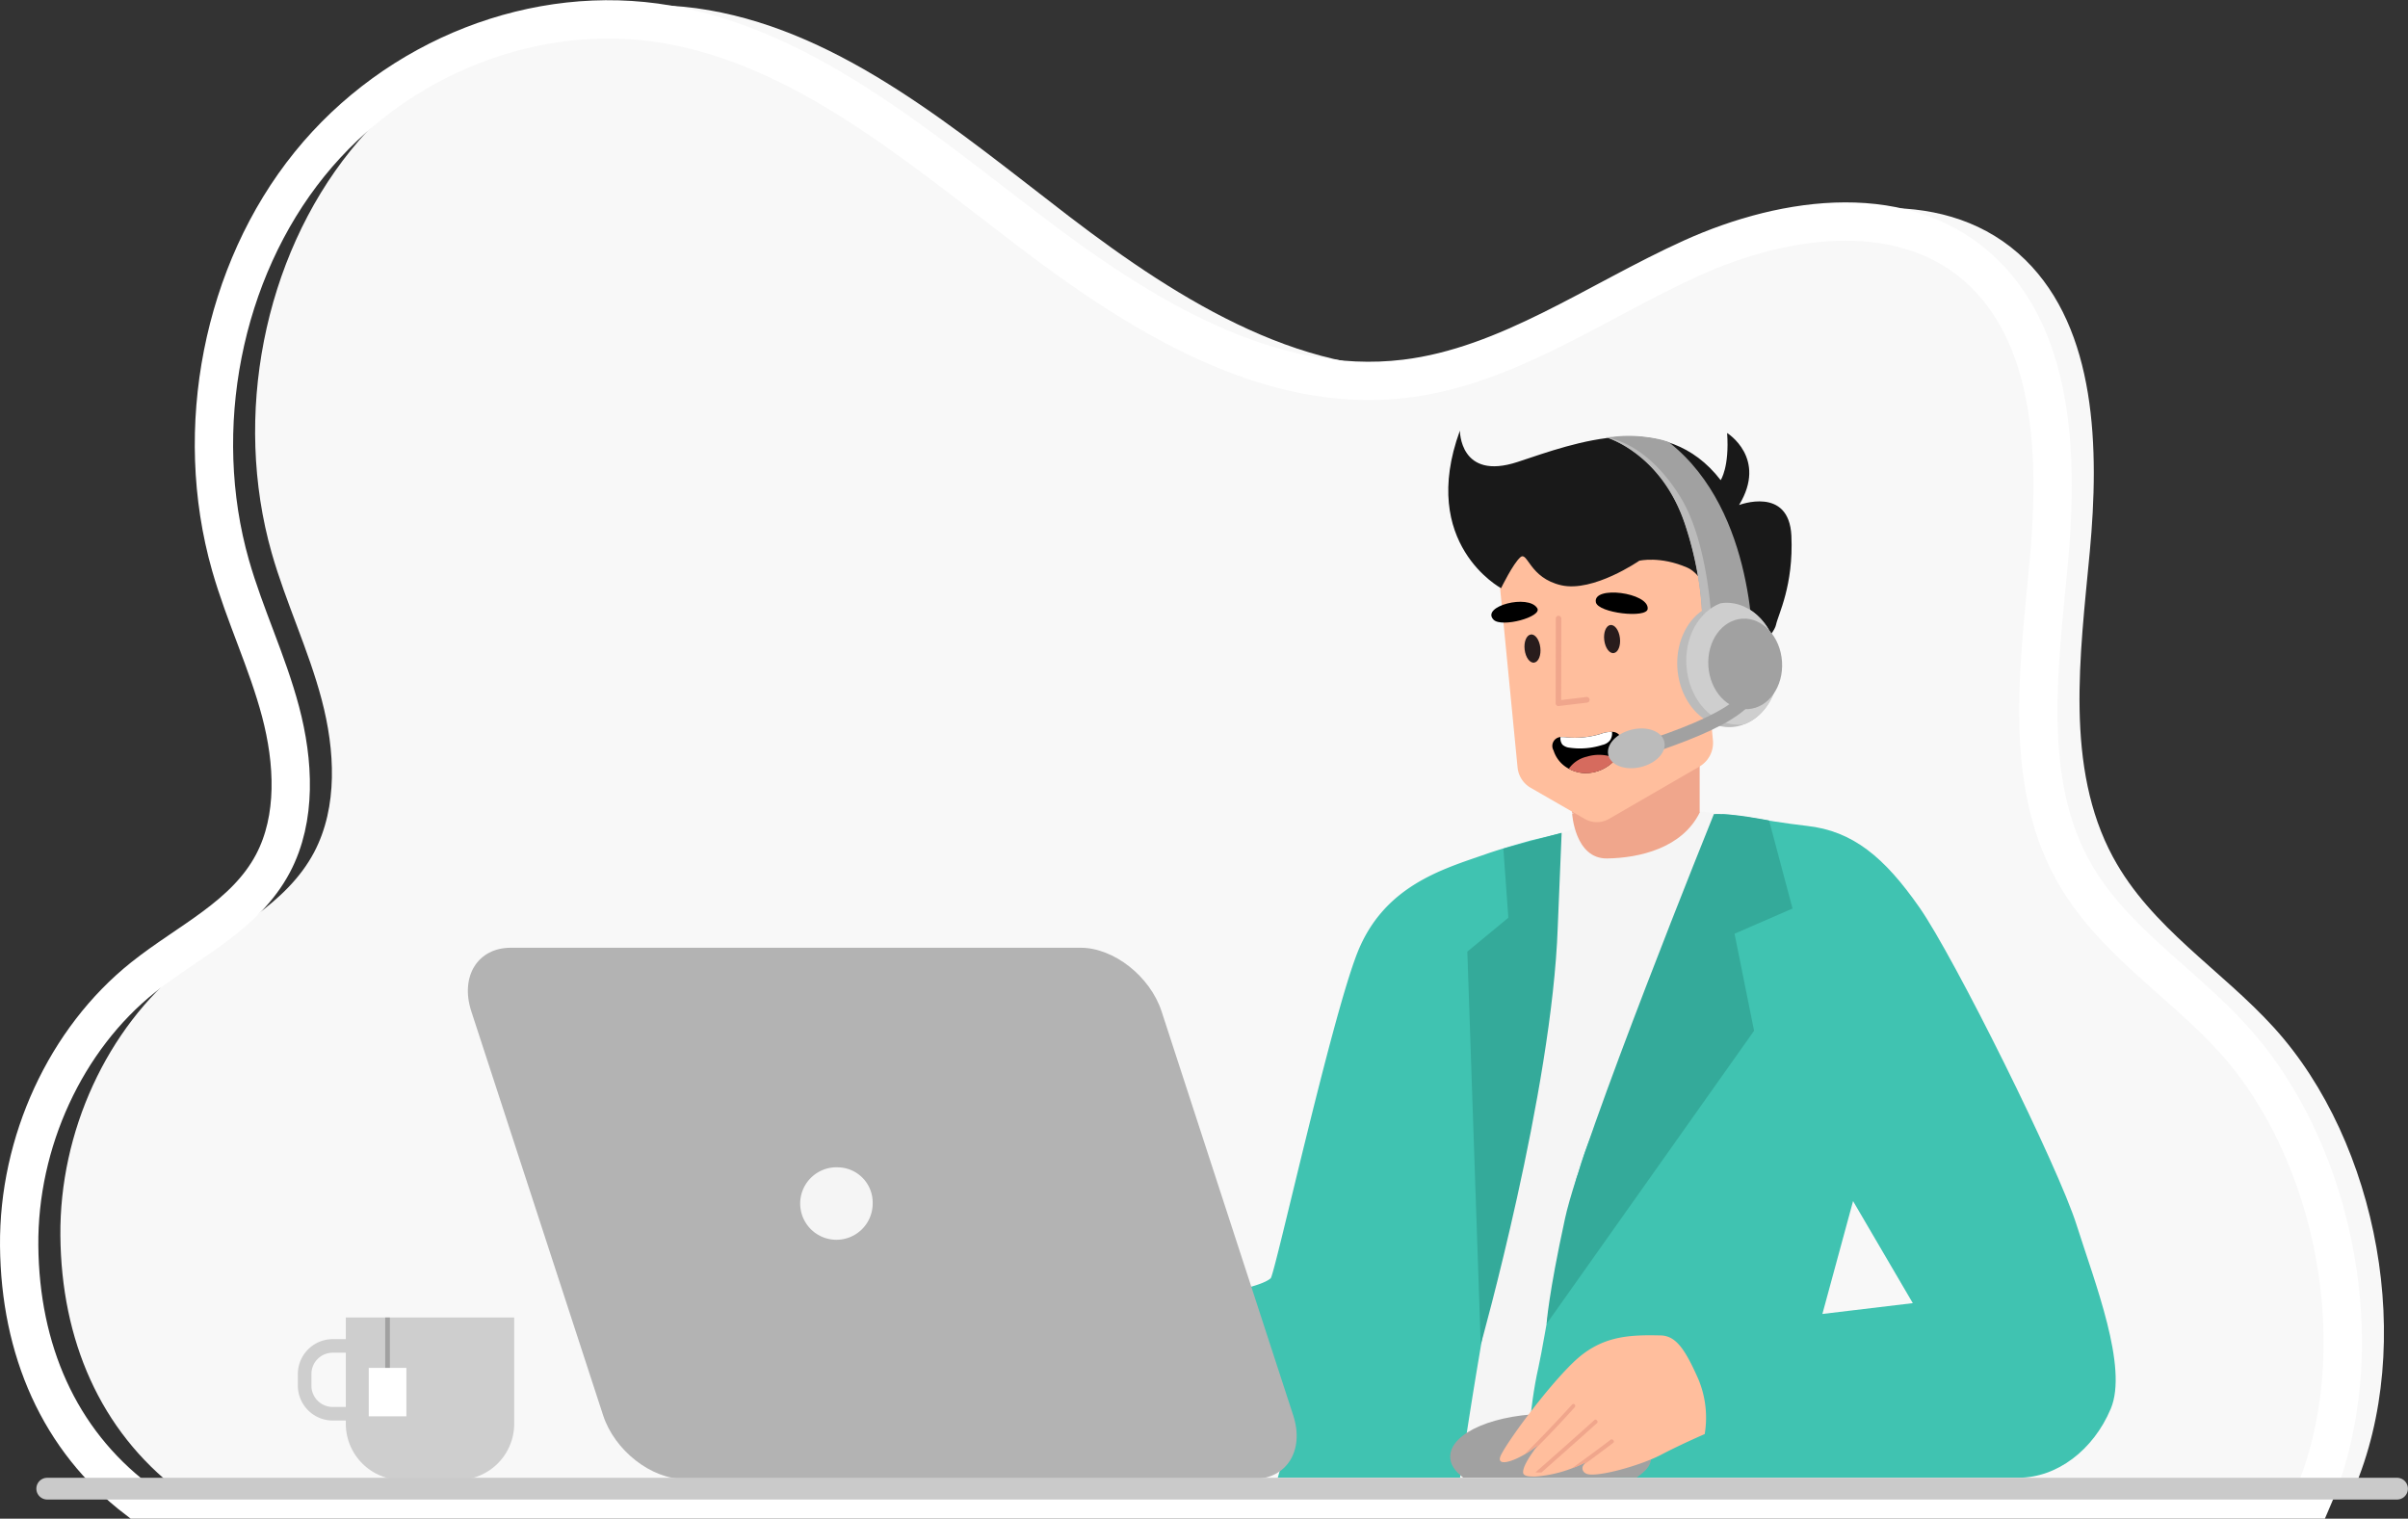 <svg xmlns="http://www.w3.org/2000/svg" width="551.52" height="347.828" viewBox="0 0 551.52 347.828"><rect x="0" y="0" width="551.52" height="347.828" fill="#333333" stroke="none"/><g id="customer-service-bg" transform="translate(174.093 147.973)"><path id="Path_11382" fill="#f8f8f8" d="M433.232 116.541c-11.094-20.561-7.544-46.226-5.325-69.931s1.553-50.886-14.792-66.9c-17.492-17.085-45.117-13.35-66.9-3.476s-42.158 24.888-65.6 27.773c-31.249 3.846-60.87-14.644-86.5-34.244C168.449-49.91 142.6-72.1 111.572-77.461c-29.954-5.177-62.054 7.4-81.987 32.136S2.59 15.509 11.5 46.869c3.257 11.431 8.434 22.152 11.466 33.653S26.7 105 21.228 115.395C14.831 127.487 1.887 133.256-8.5 141.54c-17.751 14.2-28.623 37.868-28.4 61.721s9.06 44.525 27.033 58.319H488.3c14.386-33.431 5.7-79.657-18.195-105.987-12.093-13.313-28.142-22.891-36.87-39.052" data-name="Path 11382" transform="translate(-123.365 -68.195)"/><path id="Path_11383" fill="none" stroke="#fff" stroke-miterlimit="10" stroke-width="8.776" d="M407.732 124.7c-11.094-20.492-7.544-46.05-5.325-69.694 2.219-23.607 1.553-50.7-14.792-66.654-17.492-17.039-45.154-13.323-66.9-3.49s-42.158 24.808-65.6 27.66c-31.249 3.828-60.87-14.562-86.5-34.153C142.949-41.148 117.1-63.254 86.072-68.62 56.118-73.8 24.019-61.264 4.086-36.607S-22.91 24.005-14 55.268c3.254 11.409 8.432 22.068 11.464 33.515s3.736 24.395-1.736 34.753c-6.4 12.085-19.341 17.789-29.733 26.084-17.751 14.149-28.623 37.756-28.4 61.513s9.06 44.361 27.033 58.1H462.8c14.386-33.327 5.7-79.34-18.195-105.574-12.093-13.323-28.179-22.894-36.87-38.957Z" data-name="Path 11383" transform="translate(-107.296 -73.763)"/><path id="Path_11384" fill="#cecece" d="M124.881 750.706h-6.694a4.877 4.877 0 0 0-4.881 4.881v2.663a4.877 4.877 0 0 0 4.881 4.881h6.694v-12.425ZM110.2 758.25v-2.663a8 8 0 0 1 7.988-7.988h9.8v18.638h-9.8a8 8 0 0 1-7.988-7.988" data-name="Path 11384" transform="translate(-216.072 -588.866)"/><path id="Path_11385" fill="#cecece" d="M152.769 771.4H165.6a12.879 12.879 0 0 0 12.869-12.869V734.2H139.9v24.333a12.879 12.879 0 0 0 12.869 12.867" data-name="Path 11385" transform="translate(-234.789 -580.421)"/><path id="Path_11386" fill="#a1a1a1" fill-rule="evenodd" d="M165.372 734.2H164.3v12.98h1.072Z" data-name="Path 11386" transform="translate(-250.166 -580.421)"/><path id="Path_11387" fill="#fff" fill-rule="evenodd" d="M162.717 765.4H154.1v11.094h8.617Z" data-name="Path 11387" transform="translate(-243.738 -600.083)"/><path id="Path_11401" fill="#f4aea2" d="M973.553 294.4c-4.66-.037-8.617 4.771-8.875 10.761s3.328 10.835 7.988 10.872 8.617-4.771 8.875-10.761-3.328-10.835-7.988-10.872" data-name="Path 11401" transform="translate(-754.549 -303.263)"/><path id="Path_11402" fill="#f5f5f5" d="M883.691 420.856c-2.33 3-12.463 1.886-20.524.924-2.811-.333-11.02 4.918-11.353 4.068-4.29 10.983-2.811 44.71-8.8 67.6-7.248 27.773-14.312 79.879-14.312 79.879 2.626 0 22.558.444 24.888.444 0 0-3.032-13.646-.776-24.112 2.293-10.466 8.025-41.6 13.276-58.134 4.881-15.347 22.447-59.576 26.367-70.042-.148.444-8.58-.851-8.764-.629" data-name="Path 11402" transform="translate(-668.865 -382.938)"/><path id="Path_11403" fill="#40c3b1" d="M657.375 435.975c-3.55 1-6.989 2-9.948 3.032-9.874 3.439-23.335 7.211-29.437 22.6-6.065 15.421-18.9 73.666-19.859 74.553-4.549 4.068-40.235 7.544-53.992 8.764-12.019 1.072-13.239 1.368-13.239 1.368l11.612 33.208s14.755.444 29.363.444 28.29-2.847 30.176-6.1l-2.293 7.988h41.752s6.767-47.557 14.016-76.033c.222-.814.407-1.59.629-2.367.111-.518.259-1 .37-1.442 6.25-22.891 5.473-54.029 7.655-65.678a9.173 9.173 0 0 1 .518-2.108l-6.472 1.553c-.259.074-.555.111-.851.222" data-name="Path 11403" transform="translate(-481.194 -391.364)"/><path id="Path_11404" fill="#f7a792" d="m485.9 748.385 8.875 22.817 17.566-4.512-9.467-25.59c-16.087 1.775-16.974 7.285-16.974 7.285" data-name="Path 11404" transform="translate(-452.835 -584.769)"/><path id="Path_11405" fill="#34aa9a" d="m843.893 453.452-9.393 7.766 3.069 90.011s16.346-58.134 17.64-95.632L856.1 434l-13.35 3.624 1.146 15.828Z" data-name="Path 11405" transform="translate(-672.52 -391.238)"/><path id="Path_11406" fill="#40c3b1" d="m938.571 536.955 7.026-25.85 13.683 23.372-20.709 2.478Zm22.188-93.155c-7.988-11.427-15.2-17.492-25.813-18.638-2.33-.259-4.918-.629-7.581-1.035-.333-.074-.666-.111-.961-.148-9.134-1.553-10.724-1.479-10.724-1.479-.259.74-1.812 5.7-2.034 6.213-4.142 10.466-20.081 44.636-25.184 60.02-1.59 4.771-4.142 9.689-5.88 16.2-.148.555-.111.111-.259.666-4.179 15.643-7.211 36.463-8.8 43.637-2.108 9.171-2.774 22.189-2.922 25.221h112.938c8.727 0 17.085-6.287 21.079-15.791s-3.587-28.7-7.8-42.01c-4.179-13.35-28.069-61.462-36.056-72.852" data-name="Path 11406" transform="translate(-695.27 -383.99)"/><path id="Path_11407" fill="#34aa9a" d="M934.56 423.845s-8.247-1.7-12.647-1.479c0 0-30.287 74.923-34.1 92.637-3.846 17.677-4.216 24.112-4.216 24.112l47.52-67.12-4.475-22.225 13.28-5.77-5.362-20.155Z" data-name="Path 11407" transform="translate(-703.462 -383.893)"/><path id="Path_11408" fill="#f0a68c" d="M899.337 348.083s3.7 2.034 14.607 3.032c9.208.814 14.607-3.032 14.607-3.032V305l-29.251 4.623v38.46Z" data-name="Path 11408" transform="translate(-713.356 -309.943)"/><path id="Path_11409" fill="#f0a68c" d="M899.4 415.131s.592 10.392 7.988 10.318c7.433-.111 17.2-2.367 21.227-10.5l-5.436-3.846-23.779 4.028Z" data-name="Path 11409" transform="translate(-713.419 -376.806)"/><path id="Path_11410" fill="#ffbe9d" d="m898.658 258-44.858 5.288 4.364 44.784a6.081 6.081 0 0 0 2.922 4.66l12.463 7.174a5.56 5.56 0 0 0 5.621-.037l20.709-11.982a6.3 6.3 0 0 0 3.032-6.028L898.658 258Z" data-name="Path 11410" transform="translate(-684.683 -280.324)"/><path id="Path_11411" fill="#f0a68c" d="m896.263 318.2-5.806.7.037-18.638a.656.656 0 0 0-.629-.666.633.633 0 0 0-.629.666l-.037 19.378a.6.6 0 0 0 .222.481.582.582 0 0 0 .481.148l6.509-.777a.136.136 0 0 0 .111-.037.627.627 0 0 0 .444-.7.653.653 0 0 0-.7-.555" data-name="Path 11411" transform="translate(-706.991 -306.54)"/><path id="Path_11412" fill="#f4aea2" d="M974.923 299.6c-4.7-.111-8.764 4.808-9.06 10.983-.333 6.176 3.217 11.279 7.914 11.427 4.7.111 8.764-4.807 9.06-10.983.333-6.176-3.217-11.279-7.914-11.427" data-name="Path 11412" transform="translate(-755.29 -306.537)"/><path id="Path_11413" fill="#281c1c" d="M920.629 305.289c-1 .148-1.627 1.7-1.405 3.476s1.183 3.106 2.182 2.958 1.627-1.7 1.405-3.476-1.183-3.069-2.182-2.958" data-name="Path 11413" transform="translate(-725.884 -310.121)"/><path id="Path_11414" fill="#281c1c" d="M871.329 311.181c-1 .148-1.627 1.7-1.405 3.476s1.183 3.106 2.182 2.958 1.627-1.7 1.405-3.476-1.183-3.106-2.182-2.958" data-name="Path 11414" transform="translate(-694.816 -313.831)"/><path id="Path_11415" d="M901.07 371.492a7.569 7.569 0 0 0-2.552.444 20.153 20.153 0 0 1-7.84.814 9.671 9.671 0 0 0-1.442-.074 2.043 2.043 0 0 0-1.553 3.069 7.129 7.129 0 0 0 3.476 4.179 8.593 8.593 0 0 0 3.476 1 9.071 9.071 0 0 0 7.4-3.365 6.159 6.159 0 0 0 .666-1.035 4.137 4.137 0 0 0 .148-4.179 2.125 2.125 0 0 0-1.775-.851" data-name="Path 11415" transform="translate(-705.955 -351.843)"/><path id="Path_11416" fill="#fff" d="M901.468 371.936a20.153 20.153 0 0 1-7.84.814 9.67 9.67 0 0 0-1.442-.074 2.342 2.342 0 0 0 .444 1.738 2.834 2.834 0 0 0 1.627.7 16.642 16.642 0 0 0 7.507-.629 3.065 3.065 0 0 0 1.775-1.072 2.826 2.826 0 0 0 .444-1.923 7.228 7.228 0 0 0-2.515.444" data-name="Path 11416" transform="translate(-708.868 -351.843)"/><path id="Path_11417" fill="#d66b5e" d="M901.368 386.161a6.9 6.9 0 0 0-4.068 2.774 8.593 8.593 0 0 0 3.476 1 9.072 9.072 0 0 0 7.4-3.365 9.575 9.575 0 0 0-6.8-.407" data-name="Path 11417" transform="translate(-712.096 -360.816)"/><path id="Path_11418" fill="#ffbe9d" d="M879.206 219.5s-25.184 2.441-25.406 19.526l13.942.592 19.6.37 9.615 9.837 1.849 6.435.444 1.553 5.621-5.806c0 .037 6.952-30.213-25.665-32.506" data-name="Path 11418" transform="translate(-684.683 -256.062)"/><path id="Path_11419" fill="#191919" d="M889.292 201.948c6.546-10.761-2.737-16.493-2.737-16.493.555 7.84-1.479 10.8-1.479 10.8-12.684-16.493-33.172-8.58-46.485-4.179s-13.239-7.174-13.239-7.174c-9.5 25.961 9.43 36.093 9.43 36.093s2.774-5.7 4.438-7.1 2.034 4.771 9.356 6.435 17.862-5.621 17.862-5.621 4.771-1.146 11.02 1.59 9.726 20.524 9.726 20.524c-1.442-6.657 4.955-.518 4.955-.518s5.14-4.586 5.621-6.952c.481-2.33 4.031-8.949 3.513-20.376-.555-11.427-11.982-7.026-11.982-7.026" data-name="Path 11419" transform="translate(-665.073 -234.257)"/><path id="Path_11420" d="M914.048 287.418c.481 2.478 11.686 3.772 11.871 1.516.3-3.735-12.61-5.4-11.871-1.516" data-name="Path 11420" transform="translate(-722.631 -297.464)"/><path id="Path_11421" d="M849.859 295.024c1.849 1.923 11.242-.666 10.022-2.626-2.034-3.291-12.943-.444-10.022 2.626" data-name="Path 11421" transform="translate(-681.888 -301.077)"/><path id="Path_11422" fill="#bbb" d="M987.688 305.122c.444 6.62-2.885 12.389-7.766 14.275a9.384 9.384 0 0 1-2.885.666c-6.4.407-11.982-5.658-12.5-13.5-.481-7.507 3.883-13.979 9.874-14.792.259-.037.518-.074.814-.111 6.361-.444 11.945 5.621 12.463 13.461" data-name="Path 11422" transform="translate(-754.446 -301.522)"/><path id="Path_11423" fill="#a1a1a1" d="M954.237 237.776c.3.148-5.7-.185-9.319-.37-1.59-.111-2.7-.185-2.7-.185s1.775-12.389-3.7-28.845-18.118-19.859-18.118-19.859c.629-.074 1.368-.074 1.59-.111 6.287-.851 12.573.888 12.943 1.331 20.118 15.939 18.9 47.816 19.3 48.038" data-name="Path 11423" transform="translate(-726.653 -236.321)"/><path id="Path_11424" fill="#bbb" d="M944.729 237.85c-1.59-.111-2.7-.185-2.7-.185s1.738-12.352-3.735-28.771-18.194-20.007-18.194-20.007a6.818 6.818 0 0 1 2.219.592c3.4 1.035 9.43 4.29 14.866 13.054 6.472 10.466 7.433 28.475 7.544 35.317" data-name="Path 11424" transform="translate(-726.464 -236.765)"/><path id="Path_11425" fill="#cecece" d="M991.211 305.065c.444 6.62-2.885 12.389-7.766 14.275-.259.037-.518.074-.814.111-6.4.407-11.982-5.658-12.5-13.5-.444-6.62 2.885-12.389 7.766-14.275.259-.037.518-.074.814-.111 6.4-.407 11.982 5.658 12.5 13.5" data-name="Path 11425" transform="translate(-757.969 -301.465)"/><path id="Path_11426" fill="#a1a1a1" d="M1000.617 311.213c.37 5.732-3.106 10.577-7.766 10.872s-8.728-4.1-9.1-9.837 3.106-10.577 7.766-10.872c4.623-.3 8.727 4.1 9.1 9.837" data-name="Path 11426" transform="translate(-766.562 -307.65)"/><path id="Path_11427" fill="none" stroke="#a1a1a1" stroke-linecap="round" stroke-linejoin="round" stroke-miterlimit="10" stroke-width="3.144" d="M970.636 324c10.17 8.136-1.035 14.46-17.936 20.3" data-name="Path 11427" transform="translate(-747.009 -321.917)"/><path id="Path_11428" fill="#bbb" fill-rule="evenodd" d="M927.064 369.646c-3.55.851-5.954 3.439-5.4 5.806s3.883 3.624 7.433 2.774 5.954-3.439 5.4-5.806-3.883-3.624-7.433-2.774Z" data-name="Path 11428" transform="translate(-727.4 -350.515)"/><path id="Path_11429" fill="#a1a1a1" fill-rule="evenodd" d="M826.894 808.441c-2-1.553-3.032-3.106-3-4.881.111-5.51 10.5-9.874 23.187-9.763s22.928 4.7 22.817 10.207c-.037 1.738-1.22 2.885-3.291 4.4l-39.717.037Z" data-name="Path 11429" transform="translate(-665.838 -617.977)"/><path id="Path_11430" fill="#ffbe9d" d="M891.446 745.242c-7.618-.185-13.868.185-20.117 6.287-6.25 6.065-15.2 18.306-16.53 21.3-.962 2.293 2.145 1.627 5.547-.37a20.271 20.271 0 0 0 3.18-2.293c-.148.148-.555.7-1.109 1.442 0 .037-.037.037-.037.074-1.146 1.59-2.626 3.92-2.4 5.1.074.407.629.666 1.442.74.37.037.851.037 1.368.037a29.28 29.28 0 0 0 8.358-1.886c.037 0 .037 0 .037-.037a21.892 21.892 0 0 0 3.365-1.516 2.708 2.708 0 0 0-.7.74 1.249 1.249 0 0 0 .37 1.923c1.7 1.331 12.536-1.7 17.27-4.179s10.059-4.771 10.059-4.771a22.9 22.9 0 0 0-1.516-12.721c-2.885-6.435-4.955-9.8-8.58-9.874" data-name="Path 11430" transform="translate(-685.2 -587.358)"/><path id="Path_11431" fill="#f0a68c" d="M880.835 787.918A328.846 328.846 0 0 1 870 799.271a20.272 20.272 0 0 0 3.18-2.293c-.148.148-.555.7-1.109 1.442a265.33 265.33 0 0 0 9.393-9.911.47.47 0 0 0-.037-.666.42.42 0 0 0-.592.074" data-name="Path 11431" transform="translate(-694.892 -614.17)"/><path id="Path_11432" fill="#f0a68c" d="M890.161 797.577c-3.772 3.4-9.874 8.8-13.461 11.945.37.037.851.037 1.368.037 3.661-3.254 9.171-8.1 12.684-11.279a.4.4 0 0 0 .037-.629.383.383 0 0 0-.629-.074" data-name="Path 11432" transform="translate(-699.114 -620.279)"/><path id="Path_11433" fill="#f0a68c" d="M908.138 809.749c-2.256 1.775-6.62 4.918-8.838 6.546a21.88 21.88 0 0 0 3.365-1.516 2.713 2.713 0 0 0-.7.74c2.256-1.664 5.066-3.735 6.731-5.029a.4.4 0 0 0 .074-.629.436.436 0 0 0-.629-.111" data-name="Path 11433" transform="translate(-713.356 -627.975)"/><path id="Path_11434" fill="#b3b3b3" d="M374.364 522.433c-2.626-7.988-10.946-14.533-18.527-14.533H225.331c-7.581 0-11.649 6.546-9.06 14.533l30.213 92.6c2.626 7.988 10.946 14.534 18.527 14.534H395.48c7.581 0 11.649-6.546 9.06-14.534l-30.176-92.6Z" data-name="Path 11434" transform="translate(-282.426 -438.809)"/><path id="Path_11435" fill="#f5f5f5" d="M431.64 641.2a8.3 8.3 0 1 0 7.84 8.284 8.066 8.066 0 0 0-7.84-8.284" data-name="Path 11435" transform="translate(-413.7 -521.813)"/><path id="Path_11918" fill="#cacaca" d="M1027.75 3044.479H489.662a2.49 2.49 0 1 1 0-4.979h538.088a2.49 2.49 0 1 1 0 4.979Z" data-name="Path 11918" transform="translate(-652.885 -2849.012)"/></g></svg>